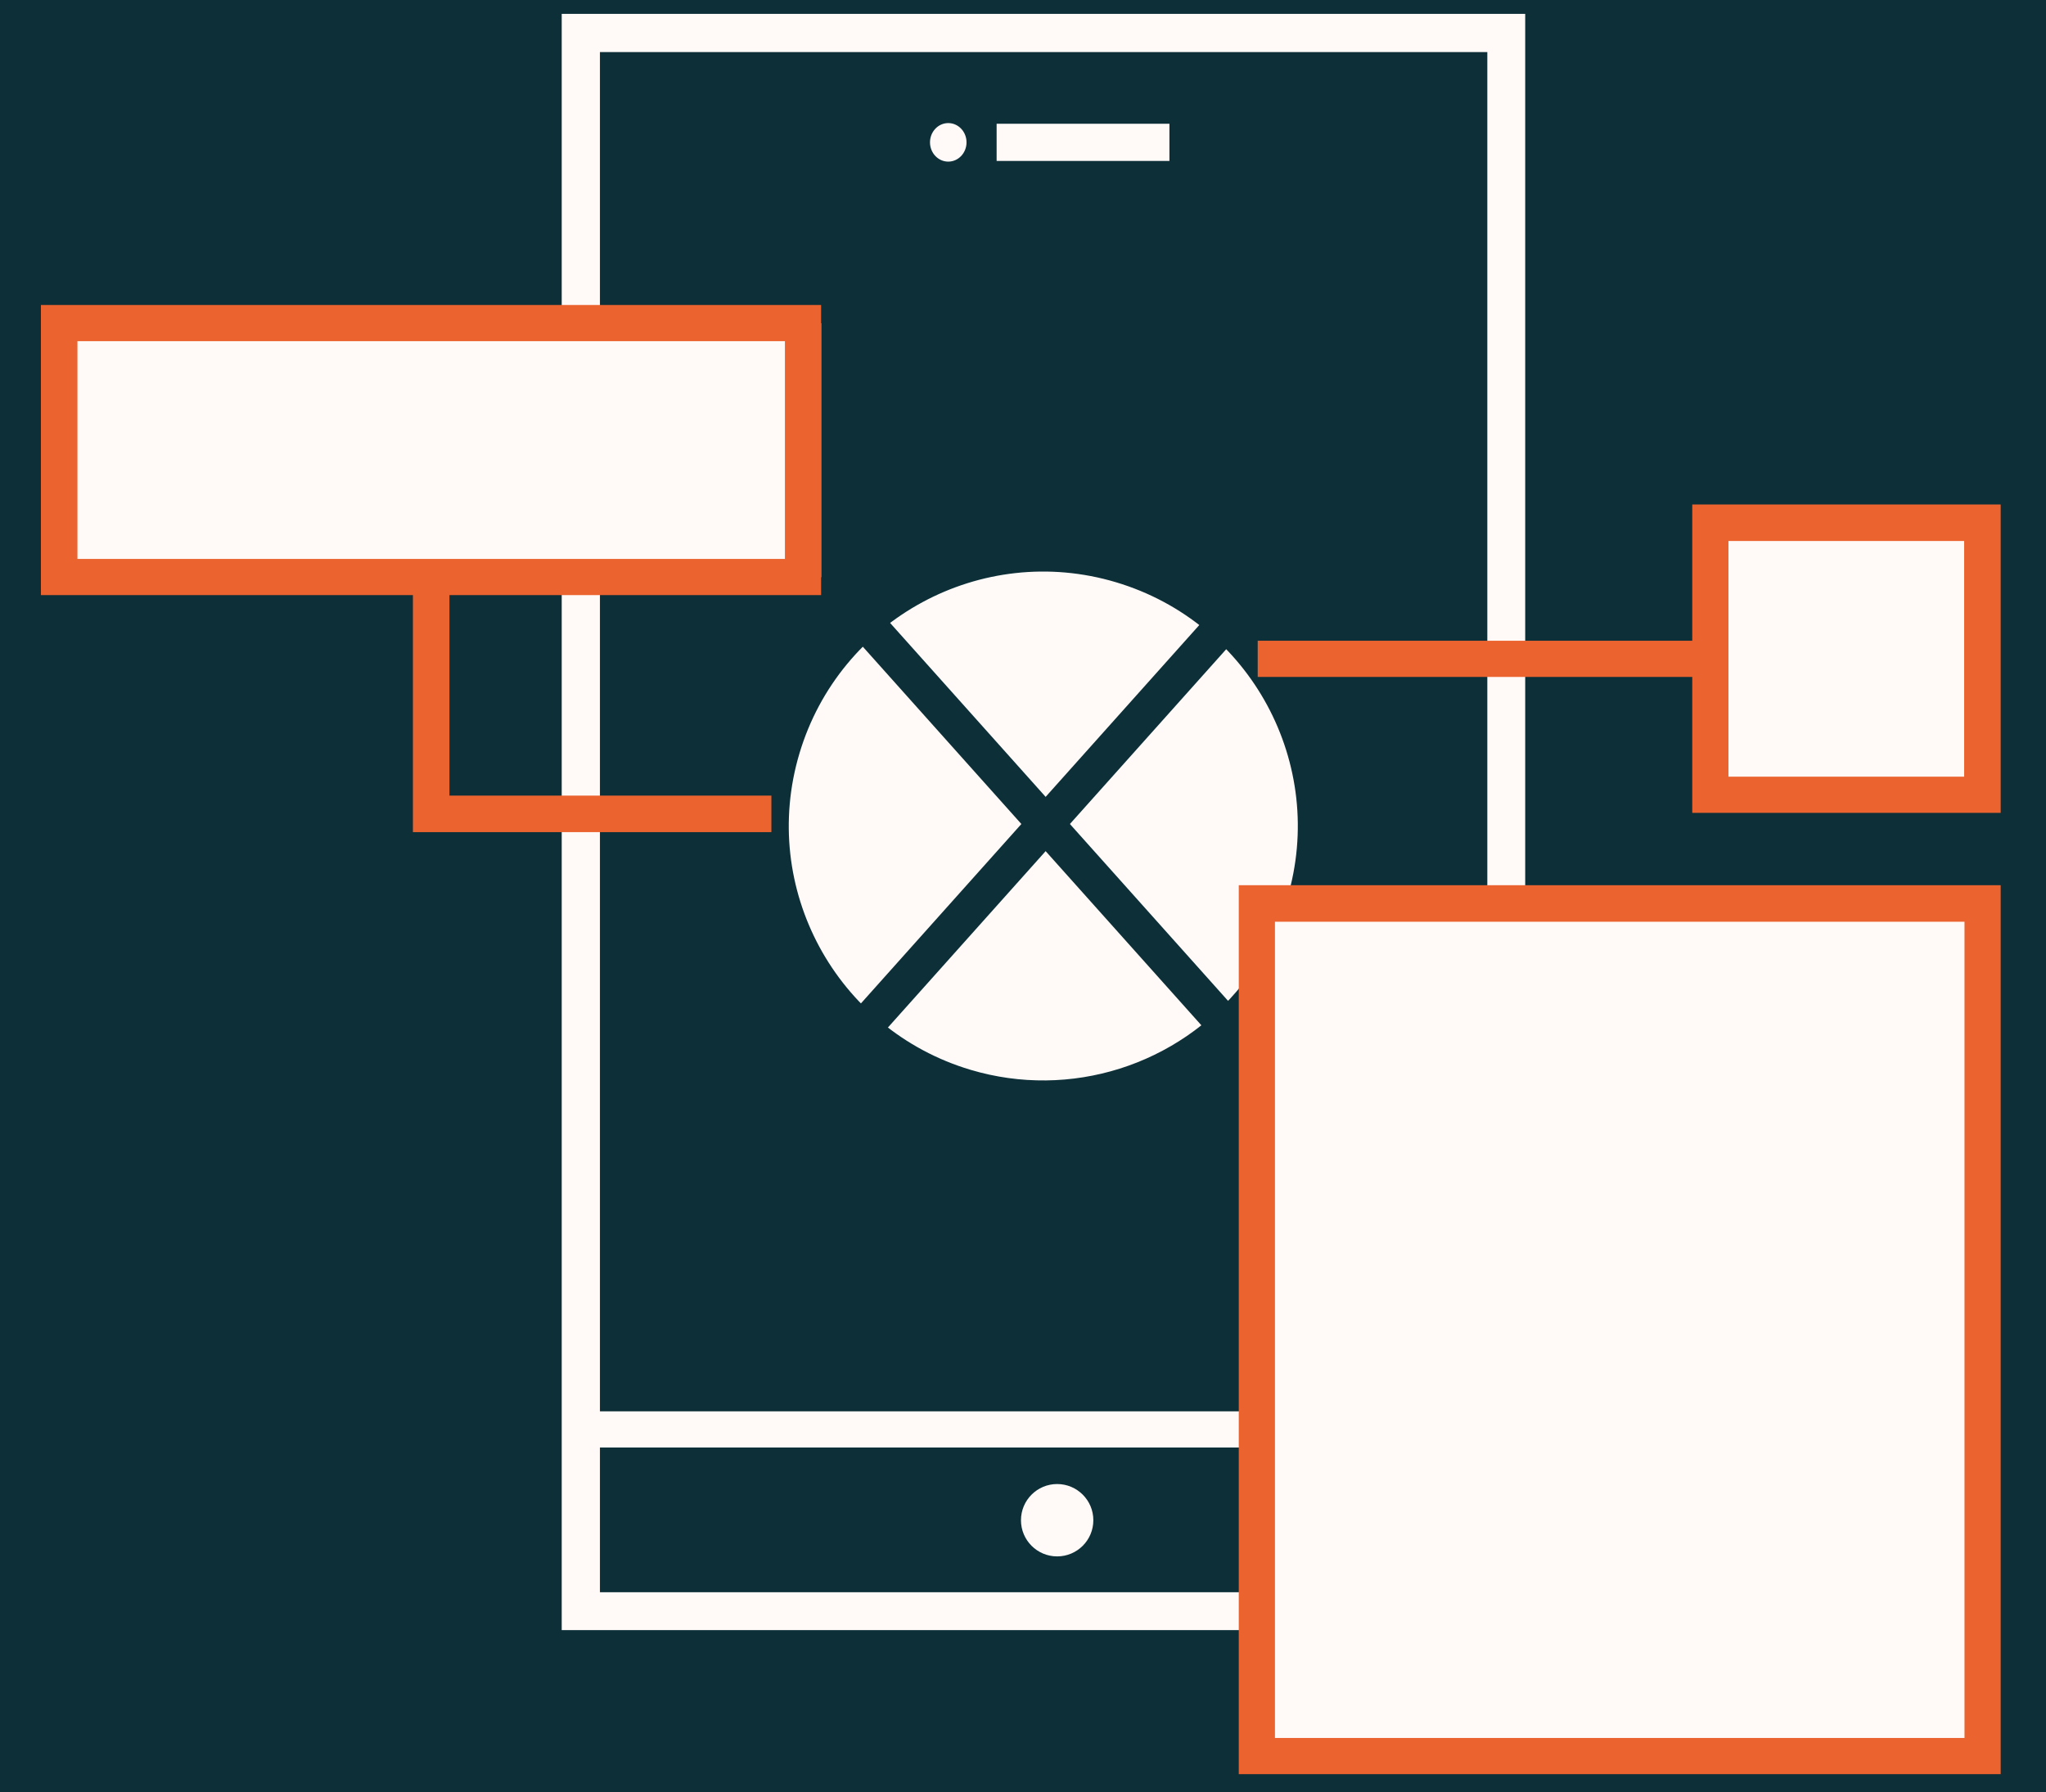 <?xml version="1.0" encoding="UTF-8"?>
<svg id="Layer_1" xmlns="http://www.w3.org/2000/svg" version="1.1" viewBox="0 0 605 530">
  <rect x="0" y="0" width="605" height="530" fill="#808080" stroke="none"/>
  <!-- Generator: Adobe Illustrator 29.6.1, SVG Export Plug-In . SVG Version: 2.1.1 Build 9)  -->
  <defs>
    <style>
      .st0 {
        stroke: #000;
        stroke-miterlimit: 10;
      }

      .st0, .st1 {
        fill: #0d2f38;
      }

      .st2 {
        fill: #fff9f7;
      }

      .st3 {
        fill: #eb6430;
      }
    </style>
  </defs>
  <rect class="st0" x="-119.5" y="-129.1" width="841.7" height="785.2"/>
  <rect class="st1" x="173.1" y="11.9" width="273.6" height="470.2"/>
  <circle class="st2" cx="307.3" cy="245.8" r="80.5"/>
  <rect class="st2" x="505.8" y="154.6" width="80.5" height="80.5"/>
  <path class="st2" d="M451,482.1H166.1V4.1h284.9v478h0ZM177.4,470.9h262.4V15.4H177.4v455.5h0Z"/>
  <path class="st1" d="M308.5,330.3c-47.4,0-85.7-38.5-85.7-85.8s38.5-85.7,85.8-85.7,85.7,38.5,85.7,85.8-1.2,16.3-3.5,24.2l-10.2-3c11.9-39.8-10.8-81.7-50.6-93.6-39.8-11.9-81.7,10.8-93.6,50.6s10.8,81.7,50.6,93.6c29.5,8.8,61.3-1.3,80.4-25.3l8.4,6.7c-16.2,20.5-41,32.5-67.2,32.5h0Z"/>
  <rect class="st1" x="304" y="163.1" width="10.7" height="160.9" transform="translate(-83.6 268.5) rotate(-41.8)"/>
  <rect class="st1" x="229.1" y="238.2" width="160.9" height="10.7" transform="translate(-78.4 311.8) rotate(-48.2)"/>
  <rect class="st2" x="173.1" y="417.4" width="273.6" height="10.7"/>
  <circle class="st2" cx="312.6" cy="449.6" r="10.7"/>
  <ellipse class="st2" cx="280.4" cy="42.1" rx="5.4" ry="5.7"/>
  <polygon class="st3" points="228.1 246.1 122.1 246.1 122.1 170.7 132.9 170.7 132.9 235.3 228.1 235.3 228.1 246.1"/>
  <rect class="st2" x="294.7" y="36.6" width="51.1" height="11"/>
  <path class="st3" d="M591.6,240.4h-91.2v-91.2h91.2v91.2ZM511.1,229.7h69.7v-69.7h-69.7v69.7h0Z"/>
  <rect class="st3" x="371.9" y="189.5" width="133.8" height="10.7"/>
  <rect class="st2" x="17.5" y="95.6" width="225.3" height="75.1"/>
  <path class="st3" d="M242.8,176H12.1v-85.8h230.7v85.8ZM22.9,165.3h209.2v-64.4H22.9v64.4Z"/>
  <rect class="st2" x="371.6" y="267.2" width="214.6" height="252.1"/>
  <path class="st3" d="M591.6,524.7h-225.3v-262.9h225.3v262.9ZM377,514h203.9v-241.4h-203.9v241.4h0Z"/>
</svg>